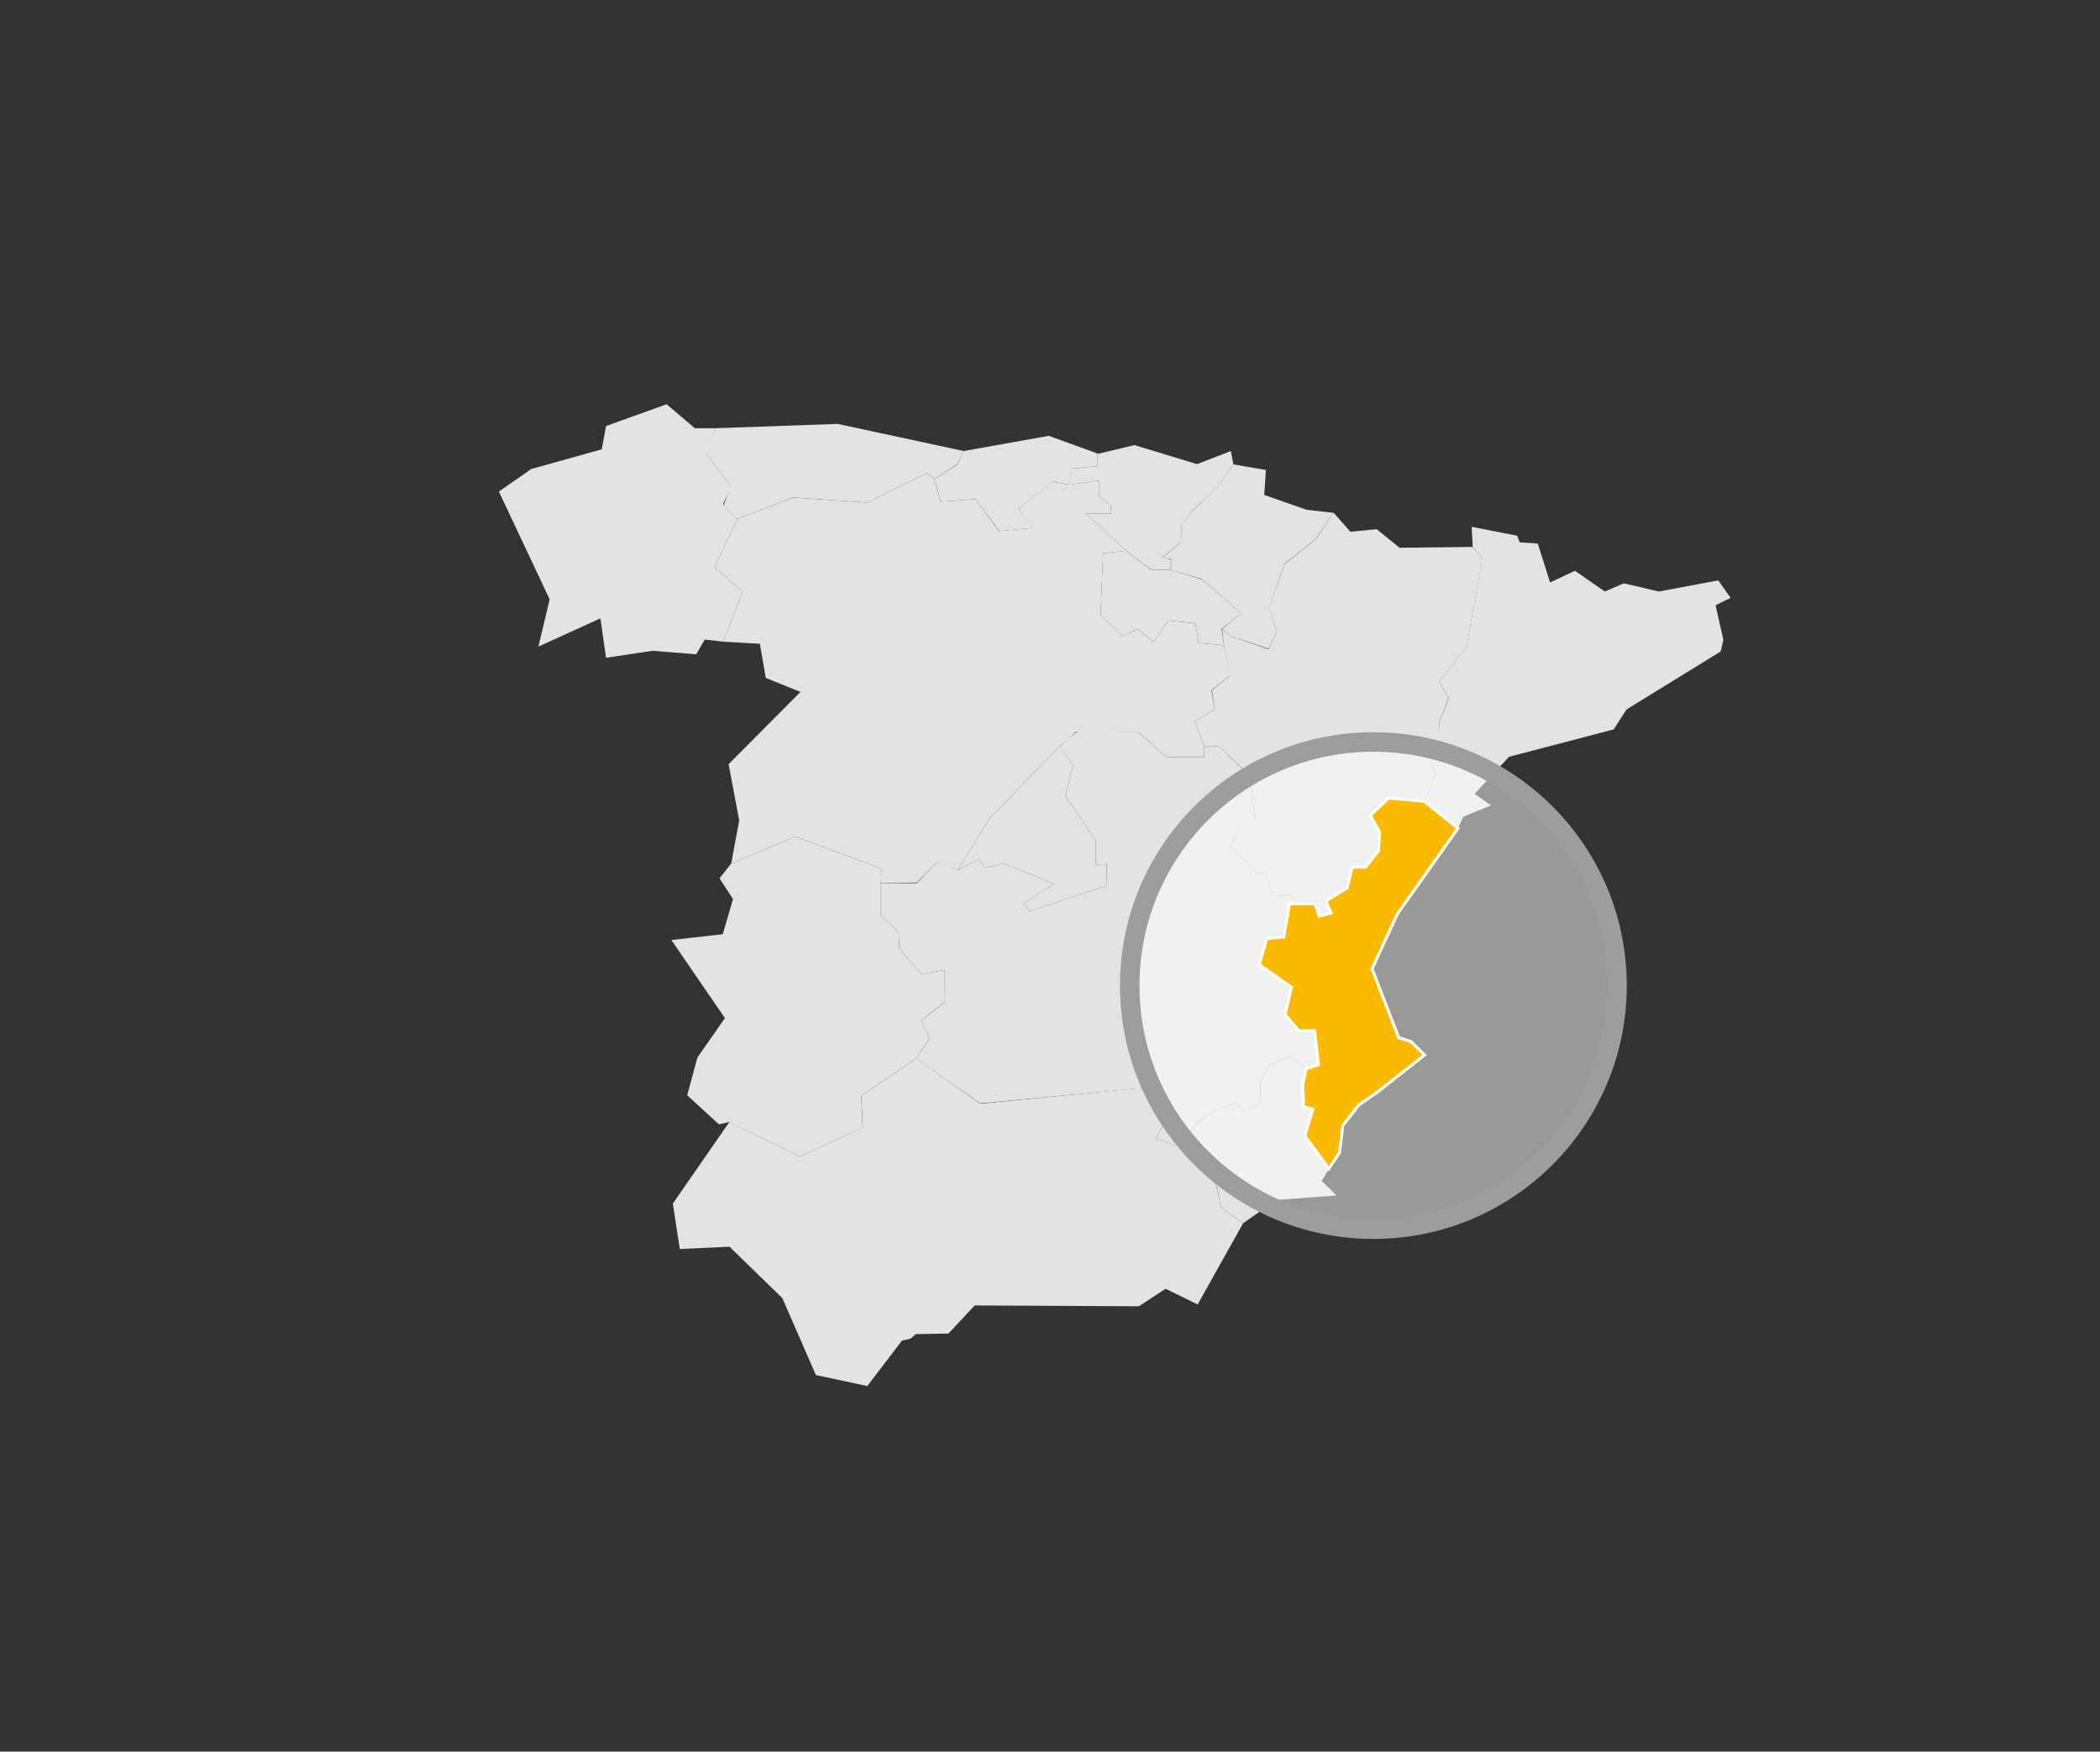 <?xml version="1.0" encoding="utf-8"?>
<!-- Generator: Adobe Illustrator 16.0.0, SVG Export Plug-In . SVG Version: 6.00 Build 0)  -->
<!DOCTYPE svg PUBLIC "-//W3C//DTD SVG 1.1//EN" "http://www.w3.org/Graphics/SVG/1.1/DTD/svg11.dtd">
<svg version="1.1" id="Capa_1" xmlns="http://www.w3.org/2000/svg" xmlns:xlink="http://www.w3.org/1999/xlink" x="0px" y="0px"
	 width="23.375px" height="19.5px" viewBox="0 0 23.375 19.5" enable-background="new 0 0 23.375 19.5" xml:space="preserve">
<rect x="0" y="0" width="23.375" height="19.5" fill="#333333" stroke="none"/>
<g>
	<defs>
		<rect id="SVGID_1_" x="5.553" y="4.5" width="13.71" height="10.93"/>
	</defs>
	<clipPath id="SVGID_2_">
		<use xlink:href="#SVGID_1_"  overflow="visible"/>
	</clipPath>
	<polygon clip-path="url(#SVGID_2_)" fill="#E3E3E3" points="7.42,4.5 6.746,4.743 6.698,5.002 5.914,5.221 5.553,5.472 
		6.118,6.672 5.993,7.198 6.683,6.884 6.746,7.323 7.263,7.245 7.75,7.284 7.844,7.12 8.047,7.143 8.267,6.586 7.954,6.319 
		8.205,5.778 8.047,5.614 8.142,5.425 7.859,5.049 7.969,4.767 7.734,4.767 	"/>
	<polygon clip-path="url(#SVGID_2_)" fill="#E3E3E3" points="8.047,7.143 8.267,6.586 7.954,6.319 8.205,5.778 8.826,5.539 
		9.654,5.595 10.322,5.265 10.397,5.332 10.472,5.585 10.858,5.557 11.122,5.912 11.489,5.877 11.338,5.661 11.715,5.36 
		11.898,5.397 12.232,5.35 12.233,5.529 12.364,5.623 12.369,5.717 12.087,5.717 12.534,6.131 12.279,6.16 12.251,6.846 
		12.496,7.082 12.666,7.002 12.839,7.146 13.004,6.908 13.306,6.941 13.343,7.158 13.625,7.185 13.691,7.52 13.484,7.684 
		13.522,7.896 13.296,8.032 13.404,8.305 13.404,8.428 12.985,8.428 12.666,8.145 11.979,8.145 11.799,8.305 11.018,9.105 
		10.661,9.688 10.435,9.595 10.204,9.825 9.804,9.831 9.813,9.67 8.854,9.312 8.139,9.613 8.228,9.133 8.11,8.507 8.91,7.703 
		8.524,7.547 8.458,7.167 	"/>
	<polygon clip-path="url(#SVGID_2_)" fill="#E3E3E3" points="9.805,9.832 9.813,9.67 8.854,9.312 8.139,9.613 8.009,9.778 
		8.159,10.009 8.045,10.4 7.473,10.465 8.069,11.334 7.763,11.773 7.649,12.193 8.002,12.517 8.118,12.49 8.905,12.875 
		9.603,12.552 9.587,12.199 10.199,11.783 10.345,11.558 10.257,11.359 10.518,11.152 10.516,10.796 10.257,10.843 10.009,10.56 
		10.003,10.378 9.805,10.19 9.805,9.833 	"/>
	<polygon clip-path="url(#SVGID_2_)" fill="#E3E3E3" points="10.896,9.566 10.661,9.688 10.439,9.59 10.204,9.832 9.804,9.832 
		9.804,10.19 10.004,10.378 10.01,10.561 10.257,10.843 10.516,10.796 10.518,11.154 10.257,11.36 10.346,11.56 10.198,11.784 
		10.91,12.284 12.775,12.107 12.98,12.466 12.863,12.672 13.099,12.755 13.413,12.414 13.757,12.278 13.828,12.373 14.028,12.284 
		14.031,12.037 14.134,11.849 14.369,11.755 14.54,11.896 14.675,11.854 14.633,11.474 14.457,11.474 14.304,11.296 14.375,10.99 
		14.016,10.743 14.098,10.449 14.292,10.437 14.352,10.066 14.426,10.06 14.375,9.972 14.169,9.968 14.092,9.719 13.992,9.717 
		13.701,9.425 13.81,9.145 13.969,9.145 13.922,8.649 13.569,8.308 13.404,8.305 13.404,8.371 13.404,8.428 12.985,8.428 
		12.665,8.145 11.992,8.143 11.904,8.208 11.798,8.308 11.945,8.52 11.857,8.86 12.198,9.36 12.198,9.625 12.319,9.619 12.316,9.86 
		11.463,10.143 11.389,10.06 11.733,9.839 11.169,9.613 10.969,9.661 10.898,9.566 	"/>
	<polygon clip-path="url(#SVGID_2_)" fill="#E3E3E3" points="14.5,12.084 14.51,12.324 14.613,12.352 14.524,12.649 14.792,13.011 
		14.712,13.147 14.877,13.308 14.204,13.359 13.837,13.618 13.593,13.444 13.494,12.983 13.099,12.755 13.413,12.414 13.757,12.278 
		13.828,12.372 14.028,12.284 14.031,12.037 14.134,11.849 14.369,11.755 14.54,11.896 	"/>
	<polygon clip-path="url(#SVGID_2_)" fill="#E3E3E3" points="13.625,7.185 13.687,7.524 13.489,7.684 13.522,7.896 13.296,8.032 
		13.404,8.305 13.569,8.309 13.921,8.644 13.969,9.143 13.809,9.143 13.701,9.425 13.992,9.717 14.093,9.722 14.171,9.968 
		14.376,9.974 14.426,10.061 14.637,10.061 14.684,10.197 14.816,10.164 14.76,10.028 14.995,9.886 15.05,9.656 15.202,9.651 
		15.343,9.472 15.357,9.266 15.254,9.077 15.456,8.884 15.856,8.921 15.978,8.611 15.894,8.418 16.016,8.292 16.021,8.037 
		16.124,7.769 16.021,7.59 16.327,7.194 16.5,6.216 16.393,6.089 15.578,6.098 15.324,5.891 15.032,5.92 14.844,5.708 14.649,6 
		14.298,6.28 14.124,6.766 14.213,7.025 14.119,7.228 13.701,7.082 13.602,7.004 	"/>
	<polygon clip-path="url(#SVGID_2_)" fill="#E3E3E3" points="11.799,8.305 11.018,9.105 10.661,9.688 10.898,9.566 10.969,9.661 
		11.169,9.613 11.733,9.839 11.389,10.06 11.463,10.143 12.316,9.86 12.319,9.619 12.198,9.625 12.198,9.36 11.857,8.86 
		11.945,8.52 	"/>
	<polygon clip-path="url(#SVGID_2_)" fill="#E3E3E3" points="12.534,6.131 12.279,6.16 12.251,6.846 12.496,7.082 12.666,7.001 
		12.84,7.146 13.004,6.908 13.306,6.94 13.343,7.158 13.625,7.185 13.597,7.001 13.814,6.828 13.38,6.451 13.035,6.345 
		12.807,6.341 	"/>
	<polygon clip-path="url(#SVGID_2_)" fill="#E3E3E3" points="11.898,5.397 12.232,5.35 12.233,5.529 12.364,5.623 12.369,5.717 
		12.086,5.717 12.534,6.131 12.807,6.338 13.032,6.345 13.033,6.225 12.935,6.207 13.146,6.037 13.15,5.847 13.286,5.67 
		13.55,5.425 13.729,5.171 13.701,5.021 13.324,5.167 12.627,4.955 12.218,5.053 12.218,5.19 11.922,5.218 	"/>
	<polygon clip-path="url(#SVGID_2_)" fill="#E3E3E3" points="10.425,5.421 10.473,5.585 10.858,5.557 11.125,5.912 11.496,5.877 
		11.338,5.661 11.719,5.36 11.901,5.397 11.924,5.218 12.218,5.19 12.218,5.049 11.673,4.852 10.727,5.021 10.654,5.174 
		10.397,5.332 	"/>
	<polygon clip-path="url(#SVGID_2_)" fill="#E3E3E3" points="10.654,5.171 10.727,5.021 9.324,4.719 7.969,4.767 7.852,5.04 
		8.135,5.416 8.054,5.625 8.205,5.778 8.826,5.538 9.654,5.595 10.322,5.265 10.397,5.331 	"/>
	<polygon clip-path="url(#SVGID_2_)" fill="#E3E3E3" points="13.73,5.17 14.091,5.232 14.072,5.51 14.543,5.675 14.844,5.709 
		14.646,6 14.298,6.277 14.125,6.766 14.213,7.025 14.12,7.223 13.701,7.082 13.602,7.002 13.812,6.827 13.376,6.446 13.035,6.346 
		13.035,6.221 12.934,6.211 13.146,6.037 13.15,5.844 13.286,5.672 13.555,5.416 	"/>
	<polygon clip-path="url(#SVGID_2_)" fill="#E3E3E3" points="16.393,6.086 16.498,6.216 16.326,7.192 16.021,7.59 16.126,7.771 
		16.021,8.039 16.011,8.291 15.891,8.413 15.978,8.611 15.856,8.917 16.228,9.225 16.286,9.093 16.595,8.966 16.414,8.837 
		16.797,8.425 17.962,8.12 18.105,7.898 19.152,7.253 19.183,7.124 19.096,6.738 19.263,6.656 19.126,6.461 18.465,6.585 
		18.075,6.494 17.863,6.585 17.531,6.354 17.254,6.484 17.117,6.051 16.915,6.037 16.889,5.964 16.381,5.865 	"/>
	<polygon clip-path="url(#SVGID_2_)" fill="#E3E3E3" points="9.588,12.199 9.604,12.55 8.905,12.875 8.12,12.489 7.489,13.399 
		7.567,13.905 8.12,13.879 8.708,14.451 9.082,15.308 9.654,15.43 10.04,14.924 10.134,14.903 10.195,14.852 10.557,14.846 
		10.849,14.533 12.677,14.542 12.974,14.347 13.331,14.522 13.837,13.618 13.593,13.444 13.491,12.983 13.096,12.752 12.863,12.672 
		12.98,12.465 12.773,12.105 10.91,12.287 10.2,11.783 	"/>
	<polygon clip-path="url(#SVGID_2_)" fill="#E3E3E3" points="12.536,5.988 12.614,6.074 12.759,6.123 12.913,6.141 12.913,6.094 
		12.837,6.082 12.826,6.041 12.891,6.011 12.837,5.959 12.597,5.938 	"/>
	<polygon clip-path="url(#SVGID_2_)" fill="#E3E3E3" points="14.475,9.91 14.376,9.969 14.169,9.966 14.091,9.719 14.281,9.74 	"/>
	<g clip-path="url(#SVGID_2_)">
		<defs>
			<rect id="SVGID_3_" x="5.553" y="4.5" width="13.71" height="10.93"/>
		</defs>
		<clipPath id="SVGID_4_">
			<use xlink:href="#SVGID_3_"  overflow="visible"/>
		</clipPath>
		<g opacity="0.5" clip-path="url(#SVGID_4_)">
			<g>
				<defs>
					<rect id="SVGID_5_" x="10.624" y="6.526" width="9.327" height="7.375"/>
				</defs>
				<clipPath id="SVGID_6_">
					<use xlink:href="#SVGID_5_"  overflow="visible"/>
				</clipPath>
				<path clip-path="url(#SVGID_6_)" fill="#FFFFFF" d="M15.287,13.684c1.498,0,2.712-1.214,2.712-2.712
					c0-1.498-1.214-2.712-2.712-2.712c-1.498,0-2.712,1.214-2.712,2.712C12.575,12.47,13.789,13.684,15.287,13.684"/>
			</g>
		</g>
		<circle clip-path="url(#SVGID_4_)" fill="none" stroke="#9D9D9C" stroke-width="0.217" cx="15.287" cy="10.972" r="2.712"/>
	</g>
	<polygon clip-path="url(#SVGID_2_)" fill="#FBBA00" points="16.228,9.222 15.555,10.174 15.272,10.785 15.569,11.552 
		15.705,11.595 15.857,11.745 15.324,12.164 15.126,12.3 14.947,12.531 14.91,12.832 14.792,13.011 14.524,12.644 14.613,12.348 
		14.51,12.319 14.5,12.079 14.54,11.896 14.675,11.855 14.634,11.475 14.457,11.474 14.304,11.296 14.375,10.99 14.016,10.738 
		14.101,10.449 14.289,10.432 14.354,10.06 14.425,10.06 14.637,10.06 14.684,10.197 14.816,10.164 14.759,10.028 14.995,9.886 
		15.05,9.656 15.202,9.651 15.343,9.472 15.357,9.265 15.254,9.077 15.456,8.884 15.856,8.921 	"/>
	<polygon clip-path="url(#SVGID_2_)" fill="none" stroke="#FFFFFF" stroke-width="0.033" points="16.228,9.222 15.555,10.174 
		15.272,10.785 15.569,11.552 15.705,11.595 15.857,11.745 15.324,12.164 15.126,12.3 14.947,12.531 14.91,12.832 14.792,13.011 
		14.524,12.644 14.613,12.348 14.51,12.319 14.5,12.079 14.54,11.896 14.675,11.855 14.634,11.475 14.457,11.474 14.304,11.296 
		14.375,10.99 14.016,10.738 14.101,10.449 14.289,10.432 14.354,10.06 14.425,10.06 14.637,10.06 14.684,10.197 14.816,10.164 
		14.759,10.028 14.995,9.886 15.05,9.656 15.202,9.651 15.343,9.472 15.357,9.265 15.254,9.077 15.456,8.884 15.856,8.921 	"/>
</g>
</svg>
